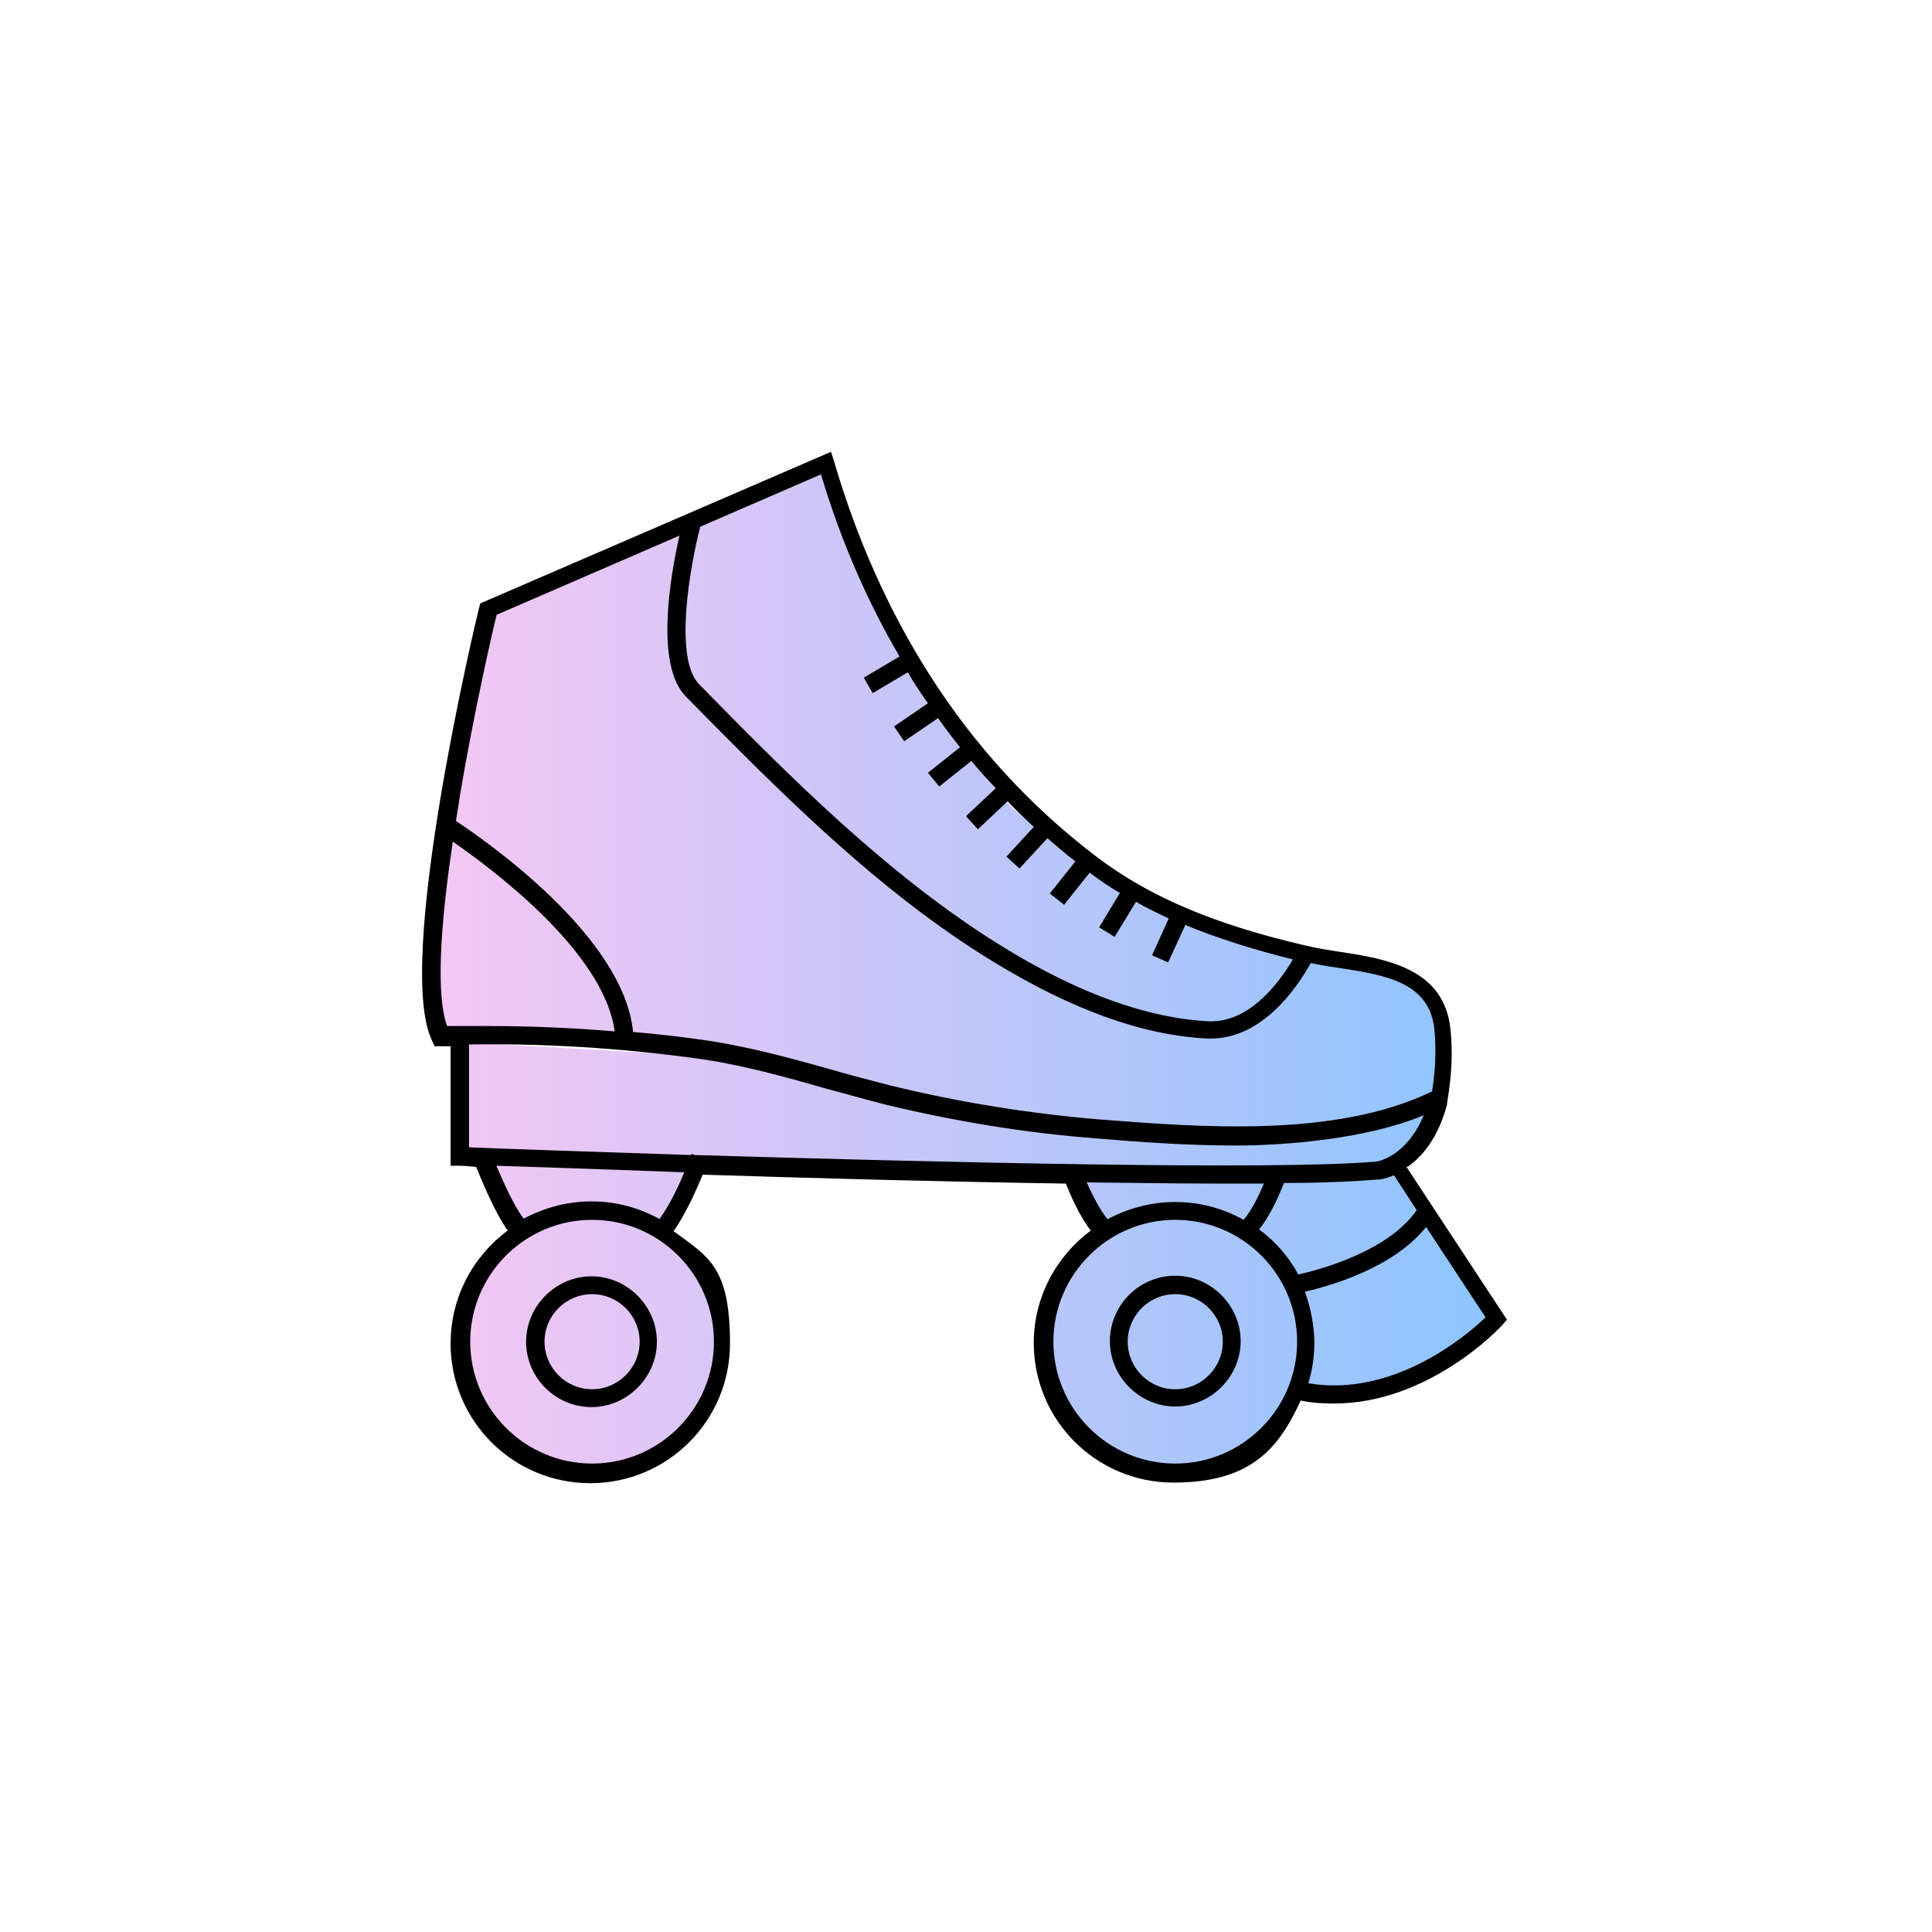 <svg viewBox="0 0 325 325" version="1.1" xmlns:xlink="http://www.w3.org/1999/xlink" xmlns="http://www.w3.org/2000/svg" id="Layer_1">
  
  <defs>
    <style>
      .st0 {
        fill: url(#linear-gradient);
      }
    </style>
    <linearGradient gradientUnits="userSpaceOnUse" y2="162.8" x2="251.9" y1="162.8" x1="72.7" id="linear-gradient">
      <stop stop-color="#f5c7f4" offset="0"></stop>
      <stop stop-color="#8cc5ff" offset="1"></stop>
    </linearGradient>
  </defs>
  <path d="M240,203.6l-5.2-7.9h0c2.4-1.4,5.7-4.4,7.3-10.9.6-3.7.9-7.7.5-11.5-1.1-11.4-14-10.7-22.9-12.7-1,.5-2.3.7-3.7.3-5.2-1.2-9.6-3.5-13.7-6.1-1,0-2.1-.1-3.1-.3-3.9-.6-7.1-2.4-9.5-5.4-.2-.1-.4-.3-.5-.4-2.5-2-4.9-3.9-7.3-6-6.2-2.2-11.7-5.5-15.9-12.1-.9-1.4-1-2.8-.7-4-2-1.7-4-3.5-5.9-5.5-1.3-1.3-1.7-2.9-1.6-4.3l-1.6-1.1c-.4-.6-.8-1.1-1.1-1.7-7.2-11.2-12.5-23.5-16.2-36.2l-22.6,9.7-34.2,14.7s-14.3,59.2-8.1,71.9c10.1-.3,20.3,0,30.5.9l.3.4c0-.1,0-.3,0-.4,4,.4,8,.8,12,1.3,3.3.4,6.5,1.1,9.6,1.8l-49.1-2.8v18.9s1.2,0,3.4.1c.1.7.2,1.5.3,2.2,1.1.8,1.7,2,1.9,3.3.1,0,.3-.1.3-.3.8,1.8,1.8,3.8,2.8,5.3.1.2.2.4.3.6.1.2.5.6.5.9,0,.2-.3.1-.5.2-.5,0-.8.3-.9.7-.1.4.2.7.5.7-5.3,4-8.8,10.4-8.8,17.6,0,12.2,9.9,22,22,22s22-9.9,22-22-3.9-14.3-9.7-18.2c0,0,0-.1.1-.2.3-.7.7-1.5,1-2.2,1.8-2.8,3.6-7.1,4.4-9.2,18.9.6,41.8,1.2,62.4,1.5l2.2,5.1c.5,1.1.9,2.2,1.4,3.2.3.8.6,1.7,1,2.4-5.3,4-8.8,10.4-8.8,17.6,0,12.2,9.9,22,22,22s17.3-5.8,20.5-14h0c18.5,4.4,33.7-12,33.7-12l-11.9-18.1Z" class="st0"></path>
  <g>
    <path d="M88.5,225.7c0,6.1,5,11,11,11s11-5,11-11-5-11-11-11-11,5-11,11ZM107.6,225.7c0,4.4-3.6,8-8,8s-8-3.6-8-8,3.6-8,8-8,8,3.6,8,8Z"></path>
    <path d="M197.7,214.6c-6.1,0-11,5-11,11s5,11,11,11,11-5,11-11-5-11-11-11ZM197.7,233.7c-4.4,0-8-3.6-8-8s3.6-8,8-8,8,3.6,8,8-3.6,8-8,8Z"></path>
    <path d="M236.9,196.2c2.4-1.7,5-4.8,6.5-10.3h0s.1-.8.1-.8c.7-4.2.9-8.2.5-11.9-1-10.3-10.8-11.9-18.7-13.1-2-.3-3.8-.6-5.5-1-15.6-3.6-26.6-8.3-35.5-15.1-10.9-8.3-20.4-18.6-28-30.6-6.8-10.7-12.2-22.8-16-35.8l-.5-1.6-59,25.5-.2.7c-.6,2.4-14.3,59.9-7.9,72.9l.4.9h1c.6,0,1.2,0,1.7,0v20.1h1.4c.1,0,1.1,0,2.9.2.9,2.2,3.1,7.6,5.3,10.7-5.8,4.3-9.6,11.2-9.6,19,0,13,10.5,23.5,23.5,23.5s23.5-10.5,23.5-23.5-3.7-14.6-9.5-18.9c1.9-2.6,3.8-6.8,4.9-9.5,18.6.6,40.9,1.2,61.1,1.5.8,2,2.3,5.5,4.2,7.9-5.8,4.3-9.6,11.2-9.6,18.9,0,13,10.5,23.5,23.5,23.5s17.7-5.7,21.4-13.8c1.9.4,3.8.5,5.6.5,15.9,0,27.8-12.6,28.3-13.2l.8-.9-16.9-25.7ZM238.3,203.6c-4.9,7-16.4,10-19.9,10.8-1.6-3-3.9-5.6-6.6-7.6,2-2.4,3.5-6.1,4.2-7.8,6.9,0,12.4-.3,16.1-.6.1,0,1-.1,2.4-.7l3.9,6ZM151.2,110.5l-5.9,3.5,1.5,2.6,5.9-3.5c.4.6.7,1.2,1.1,1.8.7,1.1,1.5,2.3,2.3,3.4l-5.7,3.9,1.7,2.5,5.7-3.9c1.2,1.7,2.4,3.3,3.7,4.9l-5.4,4.3,1.9,2.3,5.4-4.3c1.3,1.6,2.7,3.1,4.1,4.6l-5,4.7,2,2.2,5-4.7c1.4,1.5,2.9,2.9,4.4,4.3l-4.6,5,2.2,2,4.7-5.1c1.5,1.3,3.1,2.7,4.7,3.9l-4.3,5.4,2.4,1.9,4.3-5.4c1.6,1.2,3.3,2.4,5.1,3.4l-3.5,5.8,2.6,1.6,3.6-5.9c1.7,1,3.6,1.9,5.5,2.8l-2.8,6.2,2.7,1.2,2.9-6.3c5.3,2.2,11.3,4.1,18.1,5.8-2.5,4.2-7.5,10.7-14.2,10.4-10.1-.5-21.7-4.6-34.4-12.4-19.4-11.9-36.4-29.1-51.3-44.3-4.3-4.4-1.5-20,.2-26.5l20.3-8.8c3.3,11,7.7,21.2,13.2,30.6ZM83.6,103.4l30.7-13.3c-1.5,6.6-4.2,21.8,1.1,27.1,15.1,15.3,32.1,32.7,51.9,44.7,13.1,8,25.1,12.3,35.8,12.8.2,0,.4,0,.6,0,8.5,0,14.3-8.2,16.8-12.7,1.5.3,3,.6,4.6.8,7.9,1.2,15.4,2.4,16.2,10.4.3,3.2.2,6.7-.4,10.4-16.3,7.9-39.2,6-56.1,4.7-11.8-1-23.6-2.9-35-5.7-3.5-.9-7-1.8-10.4-2.8-7.1-2-14.5-4-22.1-5-3.6-.5-7.2-.9-10.8-1.2-1.6-16.2-25-32.3-29.8-35.5.2-1.4.5-2.9.7-4.5,2.4-14.1,5.4-27.2,6.2-30.4ZM76.2,141.6c6.2,4.3,25.4,18.4,27.2,31.9-7.1-.6-14.2-.9-21.2-.9s-4.7,0-7,0c-1.3-3.6-1.9-12,1-31.2ZM79,175.7c12.5-.2,25.2.6,37.8,2.3,7.5,1,14.4,2.9,21.7,5,3.4.9,6.9,1.9,10.4,2.8,11.6,2.8,23.6,4.8,35.5,5.7,7.1.6,15.2,1.2,23.5,1.2s22.1-1.1,31.6-5.1c-2.9,7-7.8,7.8-8,7.8-16.9,1.5-74.8.1-114.6-1.1l-.6-.2c0,0,0,.1,0,.2-18.4-.6-32.9-1.1-37.4-1.3v-17.3ZM120.1,225.7c0,11.3-9.2,20.5-20.5,20.5s-20.5-9.2-20.5-20.5,9.2-20.5,20.5-20.5,20.5,9.2,20.5,20.5ZM111,205.1c-3.4-1.9-7.3-3-11.5-3s-8,1.1-11.4,2.9c-1.5-1.9-3.3-5.8-4.6-8.9,6.6.2,17.9.6,31.6,1.1-1.2,3-2.9,6.2-4.2,7.9ZM182.8,198.9c8.1.1,15.9.2,22.8.2,2.4,0,4.8,0,7,0-.8,2-2.1,4.6-3.4,6.1-3.4-1.9-7.3-3-11.5-3s-8,1.1-11.4,2.9c-1.3-1.6-2.6-4.2-3.5-6.2ZM197.7,246.2c-11.3,0-20.5-9.2-20.5-20.5s9.2-20.5,20.5-20.5,20.5,9.2,20.5,20.5-9.2,20.5-20.5,20.5ZM220.1,232.6c.7-2.2,1-4.5,1-6.9s-.6-5.8-1.6-8.4c4.3-1,14.9-4,20.4-10.9l10,15.2c-3.2,3.1-15.5,13.5-29.8,11.1Z"></path>
  </g>
</svg>